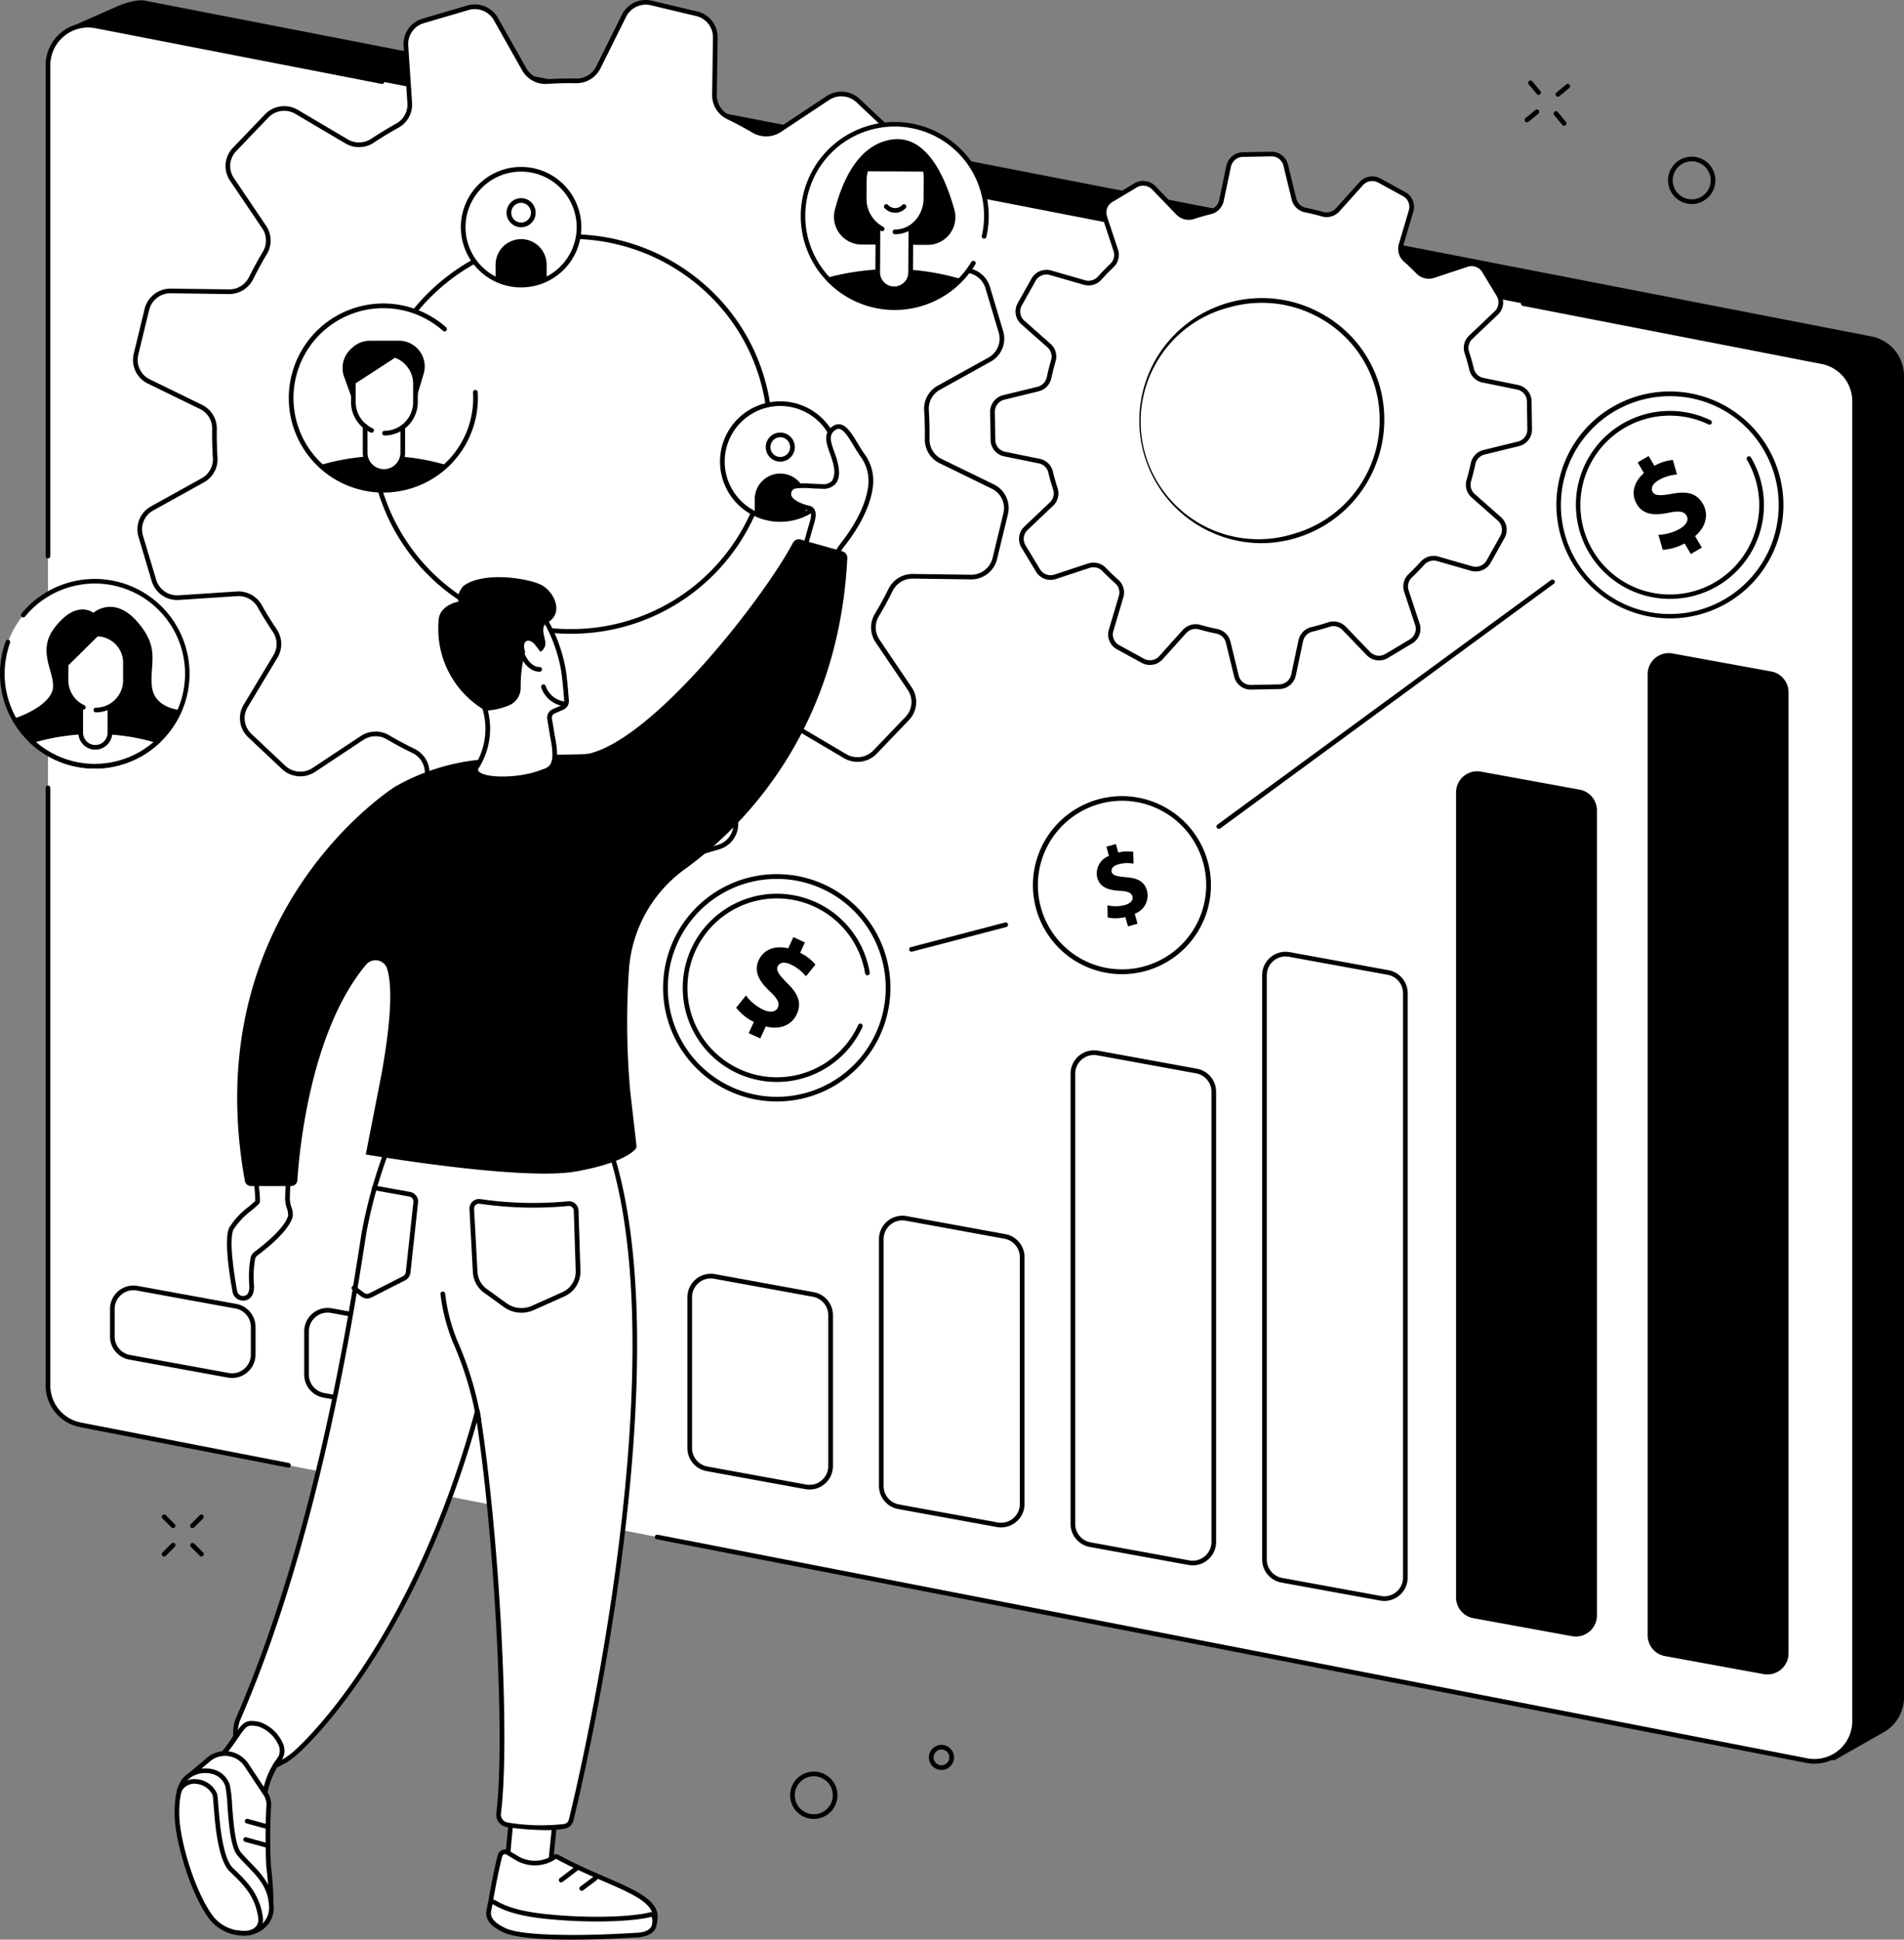 <svg xmlns="http://www.w3.org/2000/svg" xmlns:xlink="http://www.w3.org/1999/xlink" id="Raggruppa_161" data-name="Raggruppa 161" width="271.662" height="276.719" viewBox="0 0 271.662 276.719"><rect x="0" y="0" width="271.662" height="276.719" fill="#808080" stroke="none"/><defs><clipPath id="clip-path"><rect id="Rettangolo_139" data-name="Rettangolo 139" width="271.662" height="276.719" fill="none"></rect></clipPath></defs><g id="Raggruppa_160" data-name="Raggruppa 160" clip-path="url(#clip-path)"><path id="Tracciato_1565" data-name="Tracciato 1565" d="M287.382,247.363l-6.777,3.85c-1.146.579-248.6-50.183-248.6-52.91L28.314,4.216,35.041,1.24S37.869-.124,39.53.183l246.313,47.9a5.728,5.728,0,0,1,4.686,5.633V242.248a5.729,5.729,0,0,1-3.147,5.114" transform="translate(-18.867 -0.092)"></path><path id="Tracciato_1566" data-name="Tracciato 1566" d="M271.515,258.355,25.2,210.454a5.729,5.729,0,0,1-4.686-5.633V16.49a5.729,5.729,0,0,1,6.771-5.633L273.6,58.758a5.729,5.729,0,0,1,4.687,5.633V252.722a5.729,5.729,0,0,1-6.771,5.633" transform="translate(-13.671 -7.17)" fill="#fff"></path><path id="Tracciato_1567" data-name="Tracciato 1567" d="M19.85,86.169a.334.334,0,0,1-.334-.334V15.825a6.062,6.062,0,0,1,7.165-5.962L67.6,17.821a.334.334,0,0,1-.127.655L26.557,10.519a5.4,5.4,0,0,0-6.374,5.306v70.01a.334.334,0,0,1-.334.334" transform="translate(-13.005 -6.505)"></path><path id="Tracciato_1568" data-name="Tracciato 1568" d="M54.16,433.237a.328.328,0,0,1-.064-.006L24.473,427.47a6.062,6.062,0,0,1-4.957-5.961V336.28a.334.334,0,1,1,.667,0v85.23a5.4,5.4,0,0,0,4.413,5.305l29.626,5.761a.334.334,0,0,1-.063.661" transform="translate(-13.005 -223.859)"></path><path id="Tracciato_1569" data-name="Tracciato 1569" d="M445.533,337.435a6.093,6.093,0,0,1-1.109-.1L280.363,305.427a.334.334,0,1,1,.127-.655l164.058,31.905a5.4,5.4,0,0,0,6.374-5.306V143.041a5.4,5.4,0,0,0-4.413-5.3l-42.6-8.285a.334.334,0,0,1,.127-.655l42.6,8.285a6.061,6.061,0,0,1,4.957,5.961V331.371a6.063,6.063,0,0,1-6.056,6.063" transform="translate(-186.641 -85.819)"></path><path id="Tracciato_1570" data-name="Tracciato 1570" d="M721.143,424.928l-14.081-2.57a3.009,3.009,0,0,1-2.469-2.961V282.279a3.01,3.01,0,0,1,3.55-2.961l14.081,2.57a3.009,3.009,0,0,1,2.469,2.961V421.968a3.01,3.01,0,0,1-3.55,2.961" transform="translate(-469.507 -186.092)"></path><path id="Tracciato_1571" data-name="Tracciato 1571" d="M639.213,453.188l-14.081-2.57a3.009,3.009,0,0,1-2.469-2.961V332.807a3.01,3.01,0,0,1,3.55-2.961l14.081,2.57a3.01,3.01,0,0,1,2.469,2.961v114.85a3.01,3.01,0,0,1-3.55,2.961" transform="translate(-414.913 -219.761)"></path><path id="Tracciato_1572" data-name="Tracciato 1572" d="M557.16,499.59a3.355,3.355,0,0,1-.6-.055l-14.082-2.57a3.342,3.342,0,0,1-2.743-3.289V410.321a3.343,3.343,0,0,1,3.944-3.289l14.081,2.57a3.343,3.343,0,0,1,2.743,3.289v83.355a3.344,3.344,0,0,1-3.34,3.344m-.483-.711a2.676,2.676,0,0,0,3.156-2.633V412.891a2.675,2.675,0,0,0-2.2-2.633l-14.081-2.57a2.676,2.676,0,0,0-3.156,2.633v83.355a2.675,2.675,0,0,0,2.2,2.633Z" transform="translate(-359.652 -271.191)"></path><path id="Tracciato_1573" data-name="Tracciato 1573" d="M475.23,522.591a3.358,3.358,0,0,1-.6-.055l-14.081-2.57a3.342,3.342,0,0,1-2.743-3.289v-64.22a3.343,3.343,0,0,1,3.944-3.289l14.081,2.57a3.342,3.342,0,0,1,2.743,3.289v64.22a3.344,3.344,0,0,1-3.34,3.344m-.483-.711a2.676,2.676,0,0,0,3.157-2.633v-64.22a2.675,2.675,0,0,0-2.2-2.632l-14.082-2.57a2.676,2.676,0,0,0-3.156,2.632v64.22a2.675,2.675,0,0,0,2.2,2.632Z" transform="translate(-305.058 -299.269)"></path><path id="Tracciato_1574" data-name="Tracciato 1574" d="M393.3,564.3a3.357,3.357,0,0,1-.6-.055l-14.081-2.57a3.342,3.342,0,0,1-2.743-3.289V523.174a3.343,3.343,0,0,1,3.944-3.289l14.081,2.57a3.342,3.342,0,0,1,2.743,3.289v35.216A3.345,3.345,0,0,1,393.3,564.3m-.483-.711a2.676,2.676,0,0,0,3.157-2.632V525.744a2.675,2.675,0,0,0-2.2-2.633l-14.081-2.57a2.676,2.676,0,0,0-3.156,2.633V558.39a2.675,2.675,0,0,0,2.2,2.633Z" transform="translate(-250.464 -346.39)"></path><path id="Tracciato_1575" data-name="Tracciato 1575" d="M311.37,575.432a3.351,3.351,0,0,1-.6-.055l-14.082-2.57a3.342,3.342,0,0,1-2.743-3.289V547.995a3.344,3.344,0,0,1,3.944-3.289l14.081,2.57a3.343,3.343,0,0,1,2.743,3.289v21.524a3.344,3.344,0,0,1-3.34,3.344m-.483-.711a2.676,2.676,0,0,0,3.156-2.633V550.565a2.675,2.675,0,0,0-2.2-2.632l-14.082-2.57a2.676,2.676,0,0,0-3.156,2.632v21.524a2.675,2.675,0,0,0,2.2,2.633Z" transform="translate(-195.869 -362.93)"></path><path id="Tracciato_1576" data-name="Tracciato 1576" d="M229.563,578.877l-14.081-2.57a3.009,3.009,0,0,1-2.469-2.961V561.024a3.01,3.01,0,0,1,3.55-2.961l14.081,2.57a3.01,3.01,0,0,1,2.469,2.961v12.322a3.01,3.01,0,0,1-3.55,2.961" transform="translate(-141.941 -371.834)" fill="#fff"></path><path id="Tracciato_1577" data-name="Tracciato 1577" d="M147.51,574.683a3.364,3.364,0,0,1-.6-.055l-14.081-2.57a3.342,3.342,0,0,1-2.743-3.289v-6.162a3.344,3.344,0,0,1,3.944-3.289l14.081,2.57a3.342,3.342,0,0,1,2.743,3.289v6.162a3.345,3.345,0,0,1-3.34,3.344m-.484-.711a2.676,2.676,0,0,0,3.157-2.633v-6.162a2.676,2.676,0,0,0-2.2-2.633l-14.081-2.57a2.676,2.676,0,0,0-3.157,2.632v6.162a2.675,2.675,0,0,0,2.2,2.632Z" transform="translate(-86.681 -372.667)"></path><path id="Tracciato_1578" data-name="Tracciato 1578" d="M64.462,562.877a3.358,3.358,0,0,1-.6-.055l-14.081-2.57a3.342,3.342,0,0,1-2.743-3.289v-3.931a3.344,3.344,0,0,1,3.944-3.289l14.081,2.57A3.342,3.342,0,0,1,67.8,555.6v3.931a3.345,3.345,0,0,1-3.34,3.344m-.484-.711a2.676,2.676,0,0,0,3.157-2.632V555.6a2.675,2.675,0,0,0-2.2-2.632L50.858,550.4a2.676,2.676,0,0,0-3.157,2.633v3.931a2.675,2.675,0,0,0,2.2,2.632Z" transform="translate(-31.341 -366.287)"></path><path id="Tracciato_1579" data-name="Tracciato 1579" d="M520.536,283.4a.334.334,0,0,1-.2-.6l47.6-34.9a.334.334,0,1,1,.395.538l-47.6,34.9a.333.333,0,0,1-.2.064" transform="translate(-346.638 -165.148)"></path><path id="Tracciato_1580" data-name="Tracciato 1580" d="M389.12,398.592a.334.334,0,0,1-.084-.657l13.45-3.517a.334.334,0,0,1,.169.646l-13.45,3.517a.336.336,0,0,1-.084.011" transform="translate(-259.069 -262.815)"></path><path id="Tracciato_1581" data-name="Tracciato 1581" d="M467.069,350.468a12.348,12.348,0,1,1-15.206-8.6,12.361,12.361,0,0,1,15.206,8.6" transform="translate(-295.076 -227.501)" fill="#fff"></path><path id="Tracciato_1582" data-name="Tracciato 1582" d="M454.495,365.809a12.7,12.7,0,1,1,3.415-.469,12.734,12.734,0,0,1-3.415.469m.03-24.738a12.035,12.035,0,0,0-5.922,22.508,12.024,12.024,0,1,0,5.922-22.508" transform="translate(-294.413 -226.829)"></path><path id="Tracciato_1583" data-name="Tracciato 1583" d="M473.434,372.638l-.367-1.321a5.789,5.789,0,0,1-2.527.059l-.036-1.743a5.083,5.083,0,0,0,2.475-.03c.791-.22,1.248-.677,1.094-1.233-.147-.529-.684-.739-1.808-.8-1.625-.087-2.832-.5-3.206-1.849a2.666,2.666,0,0,1,1.659-3.128l-.367-1.321,1.361-.378.34,1.223a5.187,5.187,0,0,1,2.141-.1l.034,1.683a4.776,4.776,0,0,0-2.131.084c-.9.251-1.086.722-.978,1.111.127.459.695.616,2,.732,1.815.124,2.694.7,3.042,1.955a2.765,2.765,0,0,1-1.757,3.26l.394,1.418Z" transform="translate(-312.497 -240.483)"></path><path id="Tracciato_1584" data-name="Tracciato 1584" d="M315.021,397.3a15.852,15.852,0,1,1-7.814-21.033,15.84,15.84,0,0,1,7.814,21.033" transform="translate(-189.75 -249.766)" fill="#fff"></path><path id="Tracciato_1585" data-name="Tracciato 1585" d="M299.946,406.233a16.218,16.218,0,1,1,5.65-1.025,16.115,16.115,0,0,1-5.65,1.025m.016-31.754a15.544,15.544,0,1,0,6.449,1.418,15.492,15.492,0,0,0-6.449-1.418" transform="translate(-189.093 -249.09)"></path><path id="Tracciato_1586" data-name="Tracciato 1586" d="M305.5,409.01a13.426,13.426,0,1,1,13.23-15.617.334.334,0,1,1-.658.11,12.758,12.758,0,1,0-.986,7.389.334.334,0,1,1,.607.277A13.433,13.433,0,0,1,305.5,409.01" transform="translate(-194.644 -254.652)"></path><path id="Tracciato_1587" data-name="Tracciato 1587" d="M316.594,414.4l.731-1.6a7.445,7.445,0,0,1-2.528-2.035l1.405-1.74a6.533,6.533,0,0,0,2.454,2.021c.959.439,1.784.37,2.092-.3.293-.64-.061-1.291-1.113-2.283-1.523-1.431-2.366-2.836-1.619-4.47.678-1.482,2.252-2.166,4.213-1.695l.731-1.6,1.649.755-.678,1.482a6.657,6.657,0,0,1,2.185,1.674l-1.358,1.68A6.135,6.135,0,0,0,322.6,404.6c-1.093-.5-1.662-.192-1.878.28-.254.556.173,1.179,1.357,2.374,1.678,1.625,2.062,2.921,1.369,4.437-.685,1.5-2.33,2.293-4.418,1.744l-.785,1.718Z" transform="translate(-209.766 -267.002)"></path><path id="Tracciato_1588" data-name="Tracciato 1588" d="M696.1,176.211a15.852,15.852,0,1,1-21.716-5.644,15.84,15.84,0,0,1,21.716,5.644" transform="translate(-444.167 -112.201)" fill="#fff"></path><path id="Tracciato_1589" data-name="Tracciato 1589" d="M681.8,199.77a16.206,16.206,0,0,1-15.725-20.26,16.057,16.057,0,0,1,7.462-9.885,16.209,16.209,0,0,1,23.9,18.034A16.163,16.163,0,0,1,681.8,199.77m-.091-31.7a15.539,15.539,0,1,0,13.426,7.66,15.423,15.423,0,0,0-13.426-7.66" transform="translate(-443.493 -111.547)"></path><path id="Tracciato_1590" data-name="Tracciato 1590" d="M687.351,202.533a13.422,13.422,0,0,1-13.024-16.779,13.4,13.4,0,0,1,18.765-8.719.333.333,0,1,1-.287.6,12.759,12.759,0,1,0,5.491,5.041.334.334,0,0,1,.575-.338,13.39,13.39,0,0,1-11.52,20.194" transform="translate(-449.051 -117.091)"></path><path id="Tracciato_1591" data-name="Tracciato 1591" d="M706.775,208.976l-.892-1.516a7.447,7.447,0,0,1-3.116.907l-.621-2.148a6.534,6.534,0,0,0,3.062-.853c.91-.534,1.325-1.251.949-1.889-.357-.607-1.093-.69-2.508-.4-2.046.428-3.68.314-4.591-1.234-.827-1.4-.486-3.087,1.024-4.424l-.893-1.516,1.564-.919.827,1.4a6.662,6.662,0,0,1,2.623-.832l.6,2.075a6.136,6.136,0,0,0-2.617.807c-1.037.609-1.109,1.253-.846,1.7.31.527,1.066.534,2.723.248,2.293-.445,3.576-.017,4.421,1.419.836,1.42.545,3.224-1.1,4.62l.958,1.628Z" transform="translate(-465.527 -129.931)"></path><path id="Tracciato_1592" data-name="Tracciato 1592" d="M180.2,70.075l-7.416-3.618a3.418,3.418,0,0,1-1.941-3.117q.037-2.094-.1-4.164a3.418,3.418,0,0,1,1.776-3.2l7.208-3.994a3.435,3.435,0,0,0,1.639-3.987L179.493,41.7a3.475,3.475,0,0,0-3.564-2.46l-8.26.543a3.474,3.474,0,0,1-3.258-1.749q-1.011-1.8-2.168-3.508a3.41,3.41,0,0,1-.092-3.671l4.24-7.047a3.424,3.424,0,0,0-.592-4.265L161,15.032a3.5,3.5,0,0,0-4.328-.364L149.8,19.22a3.5,3.5,0,0,1-3.7.1q-1.779-1.049-3.66-1.96a3.431,3.431,0,0,1-1.938-3.137l.116-8.194a3.451,3.451,0,0,0-2.665-3.4L131.521,1.1a3.49,3.49,0,0,0-3.933,1.829l-3.654,7.351a3.46,3.46,0,0,1-3.146,1.924q-2.114-.036-4.2.1a3.46,3.46,0,0,1-3.23-1.759l-4.028-7.142a3.49,3.49,0,0,0-4.023-1.623L98.959,3.647A3.45,3.45,0,0,0,96.475,7.18l.544,8.184a3.418,3.418,0,0,1-1.748,3.221Q93.439,19.6,91.7,20.756a3.482,3.482,0,0,1-3.689.08l-7.109-4.2a3.5,3.5,0,0,0-4.3.589l-4.558,4.758a3.424,3.424,0,0,0-.369,4.29l4.591,6.8a3.41,3.41,0,0,1,.1,3.668q-1.059,1.763-1.979,3.628a3.472,3.472,0,0,1-3.166,1.922l-8.268-.112a3.474,3.474,0,0,0-3.431,2.642L57.969,51.2a3.435,3.435,0,0,0,1.844,3.9l7.416,3.618a3.419,3.419,0,0,1,1.941,3.117q-.037,2.094.1,4.164a3.417,3.417,0,0,1-1.776,3.2l-7.209,3.994a3.435,3.435,0,0,0-1.639,3.987l1.878,6.289a3.475,3.475,0,0,0,3.564,2.46l8.258-.542A3.461,3.461,0,0,1,75.6,87.119q1.021,1.815,2.19,3.543a3.4,3.4,0,0,1,.079,3.656l-4.239,7.046a3.424,3.424,0,0,0,.592,4.265l4.8,4.514a3.5,3.5,0,0,0,4.328.364l6.866-4.552a3.494,3.494,0,0,1,3.7-.1q1.779,1.049,3.66,1.96a3.431,3.431,0,0,1,1.938,3.137l-.116,8.194a3.451,3.451,0,0,0,2.665,3.4l6.435,1.531a3.489,3.489,0,0,0,3.933-1.829l3.654-7.351a3.46,3.46,0,0,1,3.146-1.924q2.113.036,4.2-.1a3.459,3.459,0,0,1,3.23,1.759l4.028,7.142a3.49,3.49,0,0,0,4.023,1.623l6.347-1.863a3.45,3.45,0,0,0,2.484-3.533L143,109.81a3.431,3.431,0,0,1,1.766-3.23q1.814-1,3.541-2.15a3.494,3.494,0,0,1,3.7-.092l7.11,4.2a3.5,3.5,0,0,0,4.3-.589l4.558-4.758a3.423,3.423,0,0,0,.369-4.289l-4.591-6.8a3.41,3.41,0,0,1-.1-3.668q1.059-1.764,1.979-3.628A3.472,3.472,0,0,1,168.8,82.88l8.268.112A3.474,3.474,0,0,0,180.5,80.35l1.547-6.378a3.435,3.435,0,0,0-1.845-3.9m-59.59,20.669a28.165,28.165,0,1,1,27.808-28.768,28.293,28.293,0,0,1-27.808,28.768" transform="translate(-38.563 -0.671)" fill="#fff"></path><path id="Tracciato_1593" data-name="Tracciato 1593" d="M108.651,123.833a3.883,3.883,0,0,1-.9-.107l-6.435-1.531a3.765,3.765,0,0,1-2.921-3.728l.117-8.194a3.11,3.11,0,0,0-1.75-2.832c-1.26-.61-2.5-1.274-3.685-1.973a3.176,3.176,0,0,0-3.347.093l-6.866,4.552a3.815,3.815,0,0,1-4.741-.4l-4.8-4.515a3.736,3.736,0,0,1-.65-4.68l4.239-7.046a3.074,3.074,0,0,0-.07-3.3c-.78-1.152-1.521-2.352-2.2-3.567A3.136,3.136,0,0,0,71.7,85.05l-8.258.542a3.791,3.791,0,0,1-3.906-2.7l-1.877-6.289a3.747,3.747,0,0,1,1.8-4.375l7.208-3.994a3.1,3.1,0,0,0,1.6-2.888c-.091-1.38-.125-2.79-.1-4.192a3.093,3.093,0,0,0-1.754-2.811L59,54.728a3.748,3.748,0,0,1-2.022-4.275l1.547-6.378a3.8,3.8,0,0,1,3.76-2.9l8.268.112a3.154,3.154,0,0,0,2.862-1.736c.616-1.249,1.286-2.477,1.992-3.652a3.091,3.091,0,0,0-.092-3.309l-4.591-6.8a3.737,3.737,0,0,1,.405-4.707l4.557-4.758a3.815,3.815,0,0,1,4.714-.645l7.109,4.2a3.158,3.158,0,0,0,3.335-.071c1.164-.773,2.375-1.508,3.6-2.185a3.1,3.1,0,0,0,1.576-2.907l-.544-8.184a3.764,3.764,0,0,1,2.723-3.875L104.541.793a3.8,3.8,0,0,1,4.408,1.779l4.028,7.142a3.135,3.135,0,0,0,2.918,1.59c1.392-.091,2.815-.125,4.229-.1a3.114,3.114,0,0,0,2.841-1.739l3.654-7.351A3.8,3.8,0,0,1,130.928.107l6.435,1.531a3.764,3.764,0,0,1,2.921,3.728l-.116,8.194a3.11,3.11,0,0,0,1.75,2.832c1.257.609,2.5,1.273,3.684,1.973a3.174,3.174,0,0,0,3.347-.093l6.866-4.552a3.816,3.816,0,0,1,4.741.4l4.8,4.515a3.736,3.736,0,0,1,.65,4.679l-4.239,7.047a3.089,3.089,0,0,0,.082,3.313c.772,1.142,1.506,2.33,2.182,3.531a3.153,3.153,0,0,0,2.946,1.579l8.26-.543a3.793,3.793,0,0,1,3.905,2.7l1.878,6.289a3.748,3.748,0,0,1-1.8,4.375L172.015,55.6a3.1,3.1,0,0,0-1.6,2.888c.092,1.379.125,2.79.1,4.192a3.094,3.094,0,0,0,1.753,2.811L179.68,69.1A3.749,3.749,0,0,1,181.7,73.38l-1.547,6.378a3.786,3.786,0,0,1-3.706,2.9H176.4l-8.268-.112a3.167,3.167,0,0,0-2.862,1.736c-.616,1.248-1.286,2.477-1.993,3.652a3.09,3.09,0,0,0,.093,3.309l4.591,6.8a3.736,3.736,0,0,1-.4,4.707l-4.558,4.758a3.814,3.814,0,0,1-4.714.645l-7.11-4.2a3.173,3.173,0,0,0-3.35.083c-1.153.766-2.352,1.494-3.564,2.164a3.11,3.11,0,0,0-1.594,2.915l.544,8.185a3.764,3.764,0,0,1-2.723,3.875l-6.347,1.863a3.8,3.8,0,0,1-4.408-1.779l-4.027-7.142a3.133,3.133,0,0,0-2.918-1.59c-1.39.091-2.812.125-4.229.1a3.139,3.139,0,0,0-2.841,1.739l-3.654,7.351a3.794,3.794,0,0,1-3.407,2.112M91.479,104.37a3.808,3.808,0,0,1,1.934.523c1.169.69,2.392,1.345,3.636,1.947a3.779,3.779,0,0,1,2.127,3.442l-.117,8.194a3.1,3.1,0,0,0,2.409,3.07l6.435,1.531a3.138,3.138,0,0,0,3.557-1.654l3.654-7.351a3.8,3.8,0,0,1,3.45-2.11c1.4.024,2.8-.01,4.174-.1a3.809,3.809,0,0,1,3.543,1.927l4.027,7.142a3.14,3.14,0,0,0,3.639,1.466l6.347-1.863a3.1,3.1,0,0,0,2.245-3.19L142,109.161a3.78,3.78,0,0,1,1.937-3.544c1.2-.662,2.38-1.38,3.518-2.136a3.844,3.844,0,0,1,4.059-.1l7.11,4.2a3.149,3.149,0,0,0,3.893-.532l4.558-4.758a3.073,3.073,0,0,0,.334-3.872l-4.591-6.8a3.761,3.761,0,0,1-.111-4.026c.7-1.159,1.358-2.372,1.966-3.6a3.817,3.817,0,0,1,3.47-2.108l8.268.112a3.134,3.134,0,0,0,3.1-2.387l1.547-6.378a3.086,3.086,0,0,0-1.667-3.518l-7.416-3.618a3.763,3.763,0,0,1-2.128-3.423c.024-1.384-.009-2.775-.1-4.136a3.765,3.765,0,0,1,1.947-3.516l7.208-3.994a3.086,3.086,0,0,0,1.481-3.6L178.5,41.129a3.124,3.124,0,0,0-3.223-2.223l-8.259.543a3.822,3.822,0,0,1-3.571-1.918c-.667-1.185-1.392-2.358-2.154-3.485a3.76,3.76,0,0,1-.1-4.03l4.239-7.047a3.074,3.074,0,0,0-.535-3.849L160.1,14.6a3.151,3.151,0,0,0-3.915-.329l-6.865,4.552a3.848,3.848,0,0,1-4.055.112c-1.172-.691-2.395-1.346-3.636-1.947A3.779,3.779,0,0,1,139.5,13.55l.116-8.194a3.1,3.1,0,0,0-2.408-3.069L130.774.755a3.139,3.139,0,0,0-3.557,1.654L123.563,9.76a3.805,3.805,0,0,1-3.45,2.109c-1.4-.024-2.8.01-4.174.1a3.81,3.81,0,0,1-3.543-1.928L108.367,2.9a3.139,3.139,0,0,0-3.638-1.466L98.383,3.3a3.1,3.1,0,0,0-2.245,3.191l.544,8.183a3.765,3.765,0,0,1-1.919,3.536c-1.208.668-2.4,1.394-3.553,2.157a3.829,3.829,0,0,1-4.043.089l-7.109-4.2a3.149,3.149,0,0,0-3.893.532l-4.558,4.758a3.074,3.074,0,0,0-.334,3.872l4.591,6.8a3.761,3.761,0,0,1,.111,4.026c-.7,1.159-1.358,2.372-1.966,3.6a3.833,3.833,0,0,1-3.47,2.108l-8.268-.112a3.132,3.132,0,0,0-3.1,2.387L57.622,50.61a3.086,3.086,0,0,0,1.667,3.519L66.7,57.747a3.763,3.763,0,0,1,2.128,3.423c-.024,1.383.009,2.774.1,4.136a3.766,3.766,0,0,1-1.947,3.516l-7.209,3.994a3.085,3.085,0,0,0-1.481,3.6L60.173,82.7A3.12,3.12,0,0,0,63.4,84.927l8.258-.542a3.811,3.811,0,0,1,3.562,1.9c.674,1.2,1.406,2.383,2.175,3.52a3.743,3.743,0,0,1,.089,4.015l-4.238,7.045a3.074,3.074,0,0,0,.535,3.85l4.8,4.515a3.151,3.151,0,0,0,3.915.329l6.866-4.552a3.841,3.841,0,0,1,2.121-.635m27.84-13.956a28.654,28.654,0,0,1-28.728-27.88,28.182,28.182,0,0,1,7.988-20.328,28.938,28.938,0,0,1,40.653-.874A28.184,28.184,0,0,1,148.086,61.3a28.659,28.659,0,0,1-28.135,29.109c-.211,0-.422.007-.632.007m.618-.674.007.334-.007-.334a27.991,27.991,0,0,0,27.482-28.427,27.519,27.519,0,0,0-8.646-19.5,28.271,28.271,0,0,0-39.714.853,27.523,27.523,0,0,0-7.8,19.85,27.981,27.981,0,0,0,28.679,27.22" transform="translate(-37.893 0)"></path><path id="Tracciato_1594" data-name="Tracciato 1594" d="M499.337,99.142l-4.918-1A2.079,2.079,0,0,1,492.8,96.6q-.3-1.239-.693-2.436a2.079,2.079,0,0,1,.557-2.156l3.636-3.45a2.089,2.089,0,0,0,.357-2.6L494.6,82.546a2.114,2.114,0,0,0-2.473-.906l-4.781,1.578a2.113,2.113,0,0,1-2.185-.533q-.87-.9-1.811-1.735a2.075,2.075,0,0,1-.614-2.148l1.422-4.8a2.083,2.083,0,0,0-1-2.421l-3.514-1.927a2.129,2.129,0,0,0-2.6.445l-3.349,3.727a2.126,2.126,0,0,1-2.164.624q-1.207-.347-2.454-.6a2.087,2.087,0,0,1-1.619-1.551l-1.18-4.842a2.1,2.1,0,0,0-2.087-1.595l-4.022.079a2.122,2.122,0,0,0-2.037,1.676l-1.031,4.885a2.1,2.1,0,0,1-1.559,1.613q-1.25.3-2.459.7a2.105,2.105,0,0,1-2.17-.543l-3.46-3.592a2.123,2.123,0,0,0-2.616-.342l-3.453,2.064a2.1,2.1,0,0,0-.924,2.459l1.568,4.735a2.078,2.078,0,0,1-.538,2.163q-.924.876-1.775,1.824a2.118,2.118,0,0,1-2.16.609l-4.825-1.388a2.13,2.13,0,0,0-2.444,1l-1.959,3.5a2.082,2.082,0,0,0,.436,2.582L432.5,93.2a2.073,2.073,0,0,1,.619,2.144q-.355,1.2-.612,2.438a2.112,2.112,0,0,1-1.571,1.615l-4.886,1.194a2.113,2.113,0,0,0-1.617,2.078l.061,3.991a2.089,2.089,0,0,0,1.68,2.013l4.918,1a2.08,2.08,0,0,1,1.618,1.539q.3,1.239.693,2.436a2.079,2.079,0,0,1-.558,2.156l-3.636,3.45a2.09,2.09,0,0,0-.357,2.6l2.064,3.417a2.113,2.113,0,0,0,2.473.905l4.78-1.578a2.106,2.106,0,0,1,2.177.524q.878.913,1.829,1.753a2.066,2.066,0,0,1,.6,2.14l-1.422,4.794a2.082,2.082,0,0,0,1,2.421l3.514,1.927a2.13,2.13,0,0,0,2.6-.445l3.349-3.727a2.125,2.125,0,0,1,2.163-.624q1.208.347,2.454.6a2.087,2.087,0,0,1,1.62,1.552l1.18,4.842a2.1,2.1,0,0,0,2.087,1.6l4.022-.079a2.122,2.122,0,0,0,2.037-1.677l1.032-4.885a2.1,2.1,0,0,1,1.559-1.612q1.25-.3,2.459-.7a2.1,2.1,0,0,1,2.17.543l3.46,3.591a2.123,2.123,0,0,0,2.616.342l3.453-2.064a2.1,2.1,0,0,0,.924-2.459l-1.568-4.736a2.086,2.086,0,0,1,.548-2.171q.915-.867,1.757-1.805a2.125,2.125,0,0,1,2.167-.619L492.784,125a2.13,2.13,0,0,0,2.444-1l1.958-3.5a2.082,2.082,0,0,0-.436-2.582l-3.74-3.305a2.074,2.074,0,0,1-.619-2.144q.355-1.2.613-2.438a2.112,2.112,0,0,1,1.571-1.615l4.885-1.194a2.113,2.113,0,0,0,1.617-2.079l-.061-3.991a2.09,2.09,0,0,0-1.68-2.014M467.4,120.394A17.13,17.13,0,1,1,479.39,99.217,17.208,17.208,0,0,1,467.4,120.394" transform="translate(-282.82 -43.894)" fill="#fff"></path><path id="Tracciato_1595" data-name="Tracciato 1595" d="M460.612,141.61a2.419,2.419,0,0,1-2.368-1.85l-1.18-4.842a1.761,1.761,0,0,0-1.361-1.3c-.838-.168-1.673-.37-2.48-.6a1.8,1.8,0,0,0-1.823.527l-3.349,3.727a2.451,2.451,0,0,1-3.012.515l-3.514-1.926a2.4,2.4,0,0,1-1.158-2.808l1.422-4.794a1.74,1.74,0,0,0-.5-1.8c-.638-.562-1.259-1.158-1.849-1.772a1.777,1.777,0,0,0-1.832-.438l-4.78,1.578a2.433,2.433,0,0,1-2.863-1.05l-2.064-3.417a2.409,2.409,0,0,1,.413-3.012l3.636-3.451a1.75,1.75,0,0,0,.471-1.809c-.265-.8-.5-1.631-.7-2.464a1.751,1.751,0,0,0-1.36-1.29l-4.918-1A2.41,2.41,0,0,1,423.49,106l-.061-3.991A2.434,2.434,0,0,1,425.3,99.6l4.885-1.194a1.786,1.786,0,0,0,1.324-1.358c.172-.831.381-1.66.619-2.464a1.749,1.749,0,0,0-.52-1.8l-3.74-3.306a2.4,2.4,0,0,1-.507-2.995l1.958-3.5a2.451,2.451,0,0,1,2.827-1.16l4.825,1.388a1.79,1.79,0,0,0,1.819-.511c.57-.636,1.173-1.256,1.794-1.843a1.75,1.75,0,0,0,.451-1.816l-1.567-4.735a2.418,2.418,0,0,1,1.069-2.85l3.453-2.064a2.443,2.443,0,0,1,3.028.4l3.46,3.591a1.777,1.777,0,0,0,1.825.458c.811-.268,1.647-.505,2.485-.707a1.775,1.775,0,0,0,1.31-1.357l1.031-4.885a2.443,2.443,0,0,1,2.357-1.941l4.022-.079a2.423,2.423,0,0,1,2.418,1.85l1.18,4.842a1.76,1.76,0,0,0,1.361,1.3c.836.167,1.671.37,2.48.6a1.8,1.8,0,0,0,1.823-.527l3.349-3.727a2.45,2.45,0,0,1,3.012-.515l3.514,1.927a2.4,2.4,0,0,1,1.158,2.808l-1.422,4.8a1.749,1.749,0,0,0,.514,1.8c.631.557,1.247,1.147,1.831,1.754a1.786,1.786,0,0,0,1.84.447l4.78-1.578a2.434,2.434,0,0,1,2.863,1.05l2.064,3.417a2.41,2.41,0,0,1-.413,3.012l-3.636,3.45a1.752,1.752,0,0,0-.471,1.809c.265.8.5,1.63.7,2.464a1.751,1.751,0,0,0,1.36,1.29l4.918,1a2.409,2.409,0,0,1,1.947,2.335l.061,3.991a2.433,2.433,0,0,1-1.872,2.407l-4.885,1.194a1.785,1.785,0,0,0-1.324,1.358c-.173.832-.381,1.661-.619,2.464a1.749,1.749,0,0,0,.52,1.8L496.3,117A2.4,2.4,0,0,1,496.81,120l-1.958,3.5a2.452,2.452,0,0,1-2.828,1.16l-4.826-1.388a1.8,1.8,0,0,0-1.827.521c-.564.629-1.162,1.243-1.776,1.825a1.761,1.761,0,0,0-.46,1.824l1.567,4.736a2.419,2.419,0,0,1-1.069,2.85l-3.453,2.064a2.444,2.444,0,0,1-3.028-.4l-3.46-3.591a1.776,1.776,0,0,0-1.825-.458c-.809.267-1.646.5-2.485.707a1.776,1.776,0,0,0-1.31,1.357l-1.032,4.885a2.443,2.443,0,0,1-2.357,1.941l-4.022.079h-.05m-7.872-9.333a2.4,2.4,0,0,1,.668.094c.79.227,1.607.425,2.427.589a2.43,2.43,0,0,1,1.878,1.8l1.18,4.842a1.755,1.755,0,0,0,1.756,1.341l4.022-.079a1.778,1.778,0,0,0,1.717-1.412l1.032-4.885a2.446,2.446,0,0,1,1.807-1.868c.822-.2,1.641-.431,2.432-.692a2.448,2.448,0,0,1,2.515.629l3.46,3.591a1.779,1.779,0,0,0,2.2.287l3.453-2.064a1.755,1.755,0,0,0,.779-2.067l-1.567-4.736a2.43,2.43,0,0,1,.634-2.518c.6-.57,1.186-1.171,1.739-1.786a2.47,2.47,0,0,1,2.508-.717l4.826,1.388a1.785,1.785,0,0,0,2.061-.845l1.958-3.5a1.739,1.739,0,0,0-.366-2.169l-3.74-3.305a2.419,2.419,0,0,1-.718-2.489c.233-.786.436-1.6.606-2.411a2.456,2.456,0,0,1,1.819-1.871l4.885-1.194a1.77,1.77,0,0,0,1.363-1.749l-.061-3.991A1.747,1.747,0,0,0,498.6,98.8l-4.918-1a2.42,2.42,0,0,1-1.875-1.788c-.2-.815-.426-1.626-.686-2.41a2.421,2.421,0,0,1,.645-2.5l3.636-3.451a1.746,1.746,0,0,0,.3-2.183l-2.064-3.417a1.77,1.77,0,0,0-2.083-.761l-4.78,1.578a2.457,2.457,0,0,1-2.53-.618c-.571-.594-1.174-1.171-1.792-1.716a2.417,2.417,0,0,1-.712-2.493l1.422-4.8a1.739,1.739,0,0,0-.839-2.033l-3.514-1.927a1.786,1.786,0,0,0-2.2.376l-3.349,3.726a2.471,2.471,0,0,1-2.5.722c-.791-.228-1.608-.426-2.427-.59a2.429,2.429,0,0,1-1.878-1.8l-1.18-4.843a1.745,1.745,0,0,0-1.756-1.34l-4.022.079a1.778,1.778,0,0,0-1.717,1.412l-1.031,4.885a2.445,2.445,0,0,1-1.807,1.868c-.82.2-1.638.43-2.432.692A2.446,2.446,0,0,1,450,73.847l-3.46-3.591a1.78,1.78,0,0,0-2.2-.287l-3.453,2.064A1.755,1.755,0,0,0,440.1,74.1l1.567,4.735a2.419,2.419,0,0,1-.626,2.51c-.607.575-1.2,1.182-1.755,1.8a2.459,2.459,0,0,1-2.5.707l-4.825-1.388a1.786,1.786,0,0,0-2.061.845l-1.958,3.5a1.739,1.739,0,0,0,.366,2.169l3.74,3.305a2.418,2.418,0,0,1,.718,2.489c-.233.787-.437,1.6-.606,2.411a2.455,2.455,0,0,1-1.819,1.87l-4.885,1.194A1.769,1.769,0,0,0,424.1,102l.061,3.991a1.747,1.747,0,0,0,1.413,1.692l4.918,1a2.421,2.421,0,0,1,1.876,1.789c.2.814.426,1.625.685,2.41a2.42,2.42,0,0,1-.645,2.5l-3.636,3.451a1.746,1.746,0,0,0-.3,2.183l2.064,3.417a1.77,1.77,0,0,0,2.083.761l4.78-1.578a2.448,2.448,0,0,1,2.522.61c.577.6,1.186,1.183,1.81,1.733a2.408,2.408,0,0,1,.7,2.485l-1.422,4.794a1.74,1.74,0,0,0,.839,2.034l3.514,1.926a1.785,1.785,0,0,0,2.2-.376l3.349-3.727a2.477,2.477,0,0,1,1.836-.815m9.271-11.561a17.484,17.484,0,1,1,8.715-32.741,17.27,17.27,0,0,1,8.318,10.485,17.643,17.643,0,0,1-17.033,22.256m.182-34.29a17.168,17.168,0,0,0-4.664.649,16.8,16.8,0,1,0,9.114,32.33l.09.321-.09-.321A16.893,16.893,0,0,0,478.4,98.642a16.608,16.608,0,0,0-8-10.082,16.893,16.893,0,0,0-8.209-2.133" transform="translate(-282.153 -43.227)"></path><path id="Tracciato_1596" data-name="Tracciato 1596" d="M125.3,144.229a13.078,13.078,0,1,1,13.078,13.089A13.084,13.084,0,0,1,125.3,144.229" transform="translate(-83.496 -87.386)" fill="#fff"></path><path id="Tracciato_1597" data-name="Tracciato 1597" d="M136.907,196.263a13.142,13.142,0,0,0,18.048,0,31.532,31.532,0,0,0-18.048,0" transform="translate(-91.228 -129.902)"></path><path id="Tracciato_1598" data-name="Tracciato 1598" d="M156.539,146.283a3.669,3.669,0,0,0-1.988-.585H150.4a3.671,3.671,0,0,0-2.5.981l-.228.211a3.671,3.671,0,0,0-.956,3.935l1.365,3.787,8.751-.055,1.235-4.139a3.671,3.671,0,0,0-1.53-4.137" transform="translate(-97.622 -97.086)"></path><path id="Tracciato_1599" data-name="Tracciato 1599" d="M157.444,152.352l-.057-.025-6.281,4.079v2.46a4.419,4.419,0,0,0,1.682,3.471v3.749a2.683,2.683,0,1,0,5.367,0v-3.652a4.419,4.419,0,0,0,1.812-3.568v-2.609a4.283,4.283,0,0,0-2.523-3.9" transform="translate(-100.691 -101.504)" fill="#fff"></path><path id="Tracciato_1600" data-name="Tracciato 1600" d="M154.87,162.261a.334.334,0,0,1,0-.667,4.1,4.1,0,0,0,4.1-4.1v-2.609a3.953,3.953,0,0,0-3.948-3.948h-4.245V157.5a4.108,4.108,0,0,0,2.4,3.73.334.334,0,0,1-.277.608,4.777,4.777,0,0,1-2.792-4.338v-6.891a.334.334,0,0,1,.334-.334h4.579a4.621,4.621,0,0,1,4.615,4.616V157.5a4.769,4.769,0,0,1-4.764,4.764" transform="translate(-100.024 -100.134)"></path><path id="Tracciato_1601" data-name="Tracciato 1601" d="M137,156.76h-.094a13.489,13.489,0,1,1,9.046-23.576.334.334,0,1,1-.443.5,12.821,12.821,0,1,0,4.286,8.8.334.334,0,1,1,.666-.041A13.489,13.489,0,0,1,137,156.76" transform="translate(-82.303 -86.487)"></path><path id="Tracciato_1602" data-name="Tracciato 1602" d="M158.163,188.43a3.02,3.02,0,0,1-3.017-3.017v-3.749a.334.334,0,1,1,.667,0v3.749a2.35,2.35,0,0,0,4.7,0v-3.558a.334.334,0,0,1,.667,0v3.558a3.02,3.02,0,0,1-3.017,3.017" transform="translate(-103.382 -120.83)"></path><path id="Tracciato_1603" data-name="Tracciato 1603" d="M350.122,55.088A13.153,13.153,0,0,0,348.9,76.994c.058.043.117.084.177.123l1.12.731a13.119,13.119,0,0,0,10.566,1.128c6.919-2.212,10.843-10.388,8.522-16.535-1.812-4.8-3.85-6.589-7.624-8.231-5.763-2.509-11.542.878-11.542.878" transform="translate(-228.961 -35.506)" fill="#fff"></path><path id="Tracciato_1604" data-name="Tracciato 1604" d="M363.287,115.08a34.943,34.943,0,0,0-9.432,1.213,13.169,13.169,0,0,0,1.88,1.7c.058.043.117.083.177.123l1.12.731a12.72,12.72,0,0,0,15.817-2.364,33.57,33.57,0,0,0-9.562-1.4" transform="translate(-235.792 -76.684)"></path><path id="Tracciato_1605" data-name="Tracciato 1605" d="M373.817,69.577c-1.294-4.661-3.962-10.772-8.965-10.021-4.8.721-7.058,5.988-8.1,10.068a3.953,3.953,0,0,0,3.825,4.907l9.4.049a3.956,3.956,0,0,0,3.841-5" transform="translate(-237.644 -39.643)"></path><path id="Tracciato_1606" data-name="Tracciato 1606" d="M378.286,73.3l-.007-.033-8.53-.065-.006.02a5.361,5.361,0,0,0-.176,1.337l-.013,2.5a4.893,4.893,0,0,0,1.966,4.007l-.034,6.519a2.348,2.348,0,1,0,4.7.025l.034-6.423a4.876,4.876,0,0,0,2.146-4.081l.015-2.817a5.039,5.039,0,0,0-.092-.986" transform="translate(-246.254 -48.776)" fill="#fff"></path><path id="Tracciato_1607" data-name="Tracciato 1607" d="M377.028,105.694h-.014a2.682,2.682,0,0,1-2.668-2.7l.033-6.325a.334.334,0,0,1,.334-.332h0a.334.334,0,0,1,.332.336L375.013,103a2.015,2.015,0,1,0,4.029.021l.033-6.35a.334.334,0,0,1,.334-.332h0a.334.334,0,0,1,.332.335l-.033,6.35a2.682,2.682,0,0,1-2.682,2.668" transform="translate(-249.447 -64.197)"></path><path id="Tracciato_1608" data-name="Tracciato 1608" d="M379.629,88.546h-.011a2.044,2.044,0,0,1-1.481-.649.334.334,0,1,1,.489-.454,1.355,1.355,0,0,0,1,.436,1.377,1.377,0,0,0,1.005-.43.334.334,0,1,1,.484.459,2.023,2.023,0,0,1-1.482.638" transform="translate(-251.913 -58.197)"></path><path id="Tracciato_1609" data-name="Tracciato 1609" d="M373.291,74.413h-.024a.334.334,0,0,1,0-.667h.022a3.879,3.879,0,0,0,2.856-1.278,4.635,4.635,0,0,0,1.218-3.15l.015-2.817a4.123,4.123,0,0,0-3.9-4.309,4.015,4.015,0,0,0-2.98,1.324,4.8,4.8,0,0,0-1.262,3.262l-.013,2.5a4.5,4.5,0,0,0,2.374,4.068.334.334,0,1,1-.3.6,5.17,5.17,0,0,1-2.743-4.669l.013-2.5a5.464,5.464,0,0,1,1.441-3.713,4.7,4.7,0,0,1,3.472-1.537,4.789,4.789,0,0,1,4.564,4.98l-.015,2.817a5.3,5.3,0,0,1-1.4,3.6,4.538,4.538,0,0,1-3.343,1.491" transform="translate(-245.588 -40.997)"></path><path id="Tracciato_1610" data-name="Tracciato 1610" d="M355.83,78.965A13.41,13.41,0,1,1,368.9,68.529a.333.333,0,1,1-.65-.148,12.755,12.755,0,1,0-1.506,3.739.334.334,0,1,1,.572.343,13.42,13.42,0,0,1-11.485,6.5" transform="translate(-228.164 -34.739)"></path><path id="Tracciato_1611" data-name="Tracciato 1611" d="M1,261.707a13.187,13.187,0,1,1,13.187,13.2A13.193,13.193,0,0,1,1,261.707" transform="translate(-0.666 -165.595)" fill="#fff"></path><path id="Tracciato_1612" data-name="Tracciato 1612" d="M13.521,274.571A13.542,13.542,0,0,1,.817,256.4a.334.334,0,0,1,.627.229,12.871,12.871,0,1,0,2.146-3.754.334.334,0,1,1-.515-.424,13.526,13.526,0,1,1,10.446,22.123" transform="translate(0 -164.928)"></path><path id="Tracciato_1613" data-name="Tracciato 1613" d="M13.411,314.19a13.166,13.166,0,0,0,18.092,0,30.686,30.686,0,0,0-9.046-1.323,30.686,30.686,0,0,0-9.046,1.323" transform="translate(-8.936 -208.48)" fill="#fff"></path><path id="Tracciato_1614" data-name="Tracciato 1614" d="M36.6,294.178a2.082,2.082,0,0,1-2.081-2.083V281.473h4.163v10.622a2.082,2.082,0,0,1-2.081,2.083" transform="translate(-23.003 -187.56)" fill="#fff"></path><path id="Tracciato_1615" data-name="Tracciato 1615" d="M25.721,270.705c-.262-3.3,1.192-5.359-2.067-9.087-3.375-3.86-6.271-1.272-6.271-1.272s-2.414-2.006-5.582,2.188c-2.8,3.7.785,7.018-.419,9.322S6.1,275.418,6.1,275.418a12.188,12.188,0,0,0,2.93,3.771H26.244s3.559-3.876,3.559-4.975c0,0-3.82-.21-4.082-3.509" transform="translate(-4.063 -172.917)"></path><path id="Tracciato_1616" data-name="Tracciato 1616" d="M13.411,314.19a13.166,13.166,0,0,0,18.092,0,30.686,30.686,0,0,0-9.046-1.323,30.686,30.686,0,0,0-9.046,1.323" transform="translate(-8.936 -208.48)" fill="#fff"></path><path id="Tracciato_1617" data-name="Tracciato 1617" d="M21.791,317.458a13.458,13.458,0,0,1-9.275-3.691.333.333,0,0,1,.13-.561,30.86,30.86,0,0,1,9.145-1.338,30.86,30.86,0,0,1,9.145,1.338.334.334,0,0,1,.13.561,13.459,13.459,0,0,1-9.275,3.691m-8.382-3.784a12.832,12.832,0,0,0,16.764,0,30.4,30.4,0,0,0-8.382-1.139,30.4,30.4,0,0,0-8.382,1.139" transform="translate(-8.27 -207.814)"></path><path id="Tracciato_1618" data-name="Tracciato 1618" d="M32.617,271.113h-.145l-4.236,4.262v2.337a4.24,4.24,0,0,0,2.1,3.658v3.821a2.081,2.081,0,1,0,4.163,0v-3.75a4.241,4.241,0,0,0,2.218-3.73v-2.5a4.1,4.1,0,0,0-4.1-4.1" transform="translate(-18.815 -180.657)" fill="#fff"></path><path id="Tracciato_1619" data-name="Tracciato 1619" d="M35.935,307.66a2.419,2.419,0,0,1-2.415-2.417v-3.7a.334.334,0,1,1,.667,0v3.7a1.748,1.748,0,1,0,3.5,0V301.6a.334.334,0,0,1,.667,0v3.641a2.419,2.419,0,0,1-2.415,2.417" transform="translate(-22.336 -200.709)"></path><path id="Tracciato_1620" data-name="Tracciato 1620" d="M31.809,281.623a.334.334,0,0,1,0-.667,3.911,3.911,0,0,0,3.905-3.909v-2.5a3.756,3.756,0,0,0-3.6-3.763h-.032L27.9,274.921v2.126a3.92,3.92,0,0,0,2.289,3.559.334.334,0,0,1-.277.607,4.589,4.589,0,0,1-2.68-4.167v-2.265a.335.335,0,0,1,.1-.237l4.381-4.334a.557.557,0,0,1,.431-.092,4.422,4.422,0,0,1,4.234,4.43v2.5a4.579,4.579,0,0,1-4.573,4.576" transform="translate(-18.149 -179.992)"></path><path id="Tracciato_1621" data-name="Tracciato 1621" d="M198.087,80.643a8.261,8.261,0,1,1,8.261,8.261,8.261,8.261,0,0,1-8.261-8.261" transform="translate(-131.996 -48.232)" fill="#fff"></path><path id="Tracciato_1622" data-name="Tracciato 1622" d="M205.682,88.572a8.595,8.595,0,1,1,8.595-8.6,8.6,8.6,0,0,1-8.595,8.6m0-16.523a7.928,7.928,0,1,0,7.927,7.927,7.937,7.937,0,0,0-7.927-7.927" transform="translate(-131.33 -47.566)"></path><path id="Tracciato_1623" data-name="Tracciato 1623" d="M217.635,87.478a1.739,1.739,0,1,1,1.739,1.739,1.739,1.739,0,0,1-1.739-1.739" transform="translate(-145.022 -57.132)" fill="#fff"></path><path id="Tracciato_1624" data-name="Tracciato 1624" d="M218.707,88.885a2.073,2.073,0,1,1,2.073-2.073,2.075,2.075,0,0,1-2.073,2.073m0-3.478a1.405,1.405,0,1,0,1.406,1.406,1.407,1.407,0,0,0-1.406-1.406" transform="translate(-144.355 -56.466)"></path><path id="Tracciato_1625" data-name="Tracciato 1625" d="M215.575,102.261a3.641,3.641,0,0,0-3.641,3.641v2.066a8.265,8.265,0,0,0,7.283,0V105.9a3.641,3.641,0,0,0-3.641-3.641" transform="translate(-141.223 -68.142)"></path><path id="Tracciato_1626" data-name="Tracciato 1626" d="M308.91,180.87a8.261,8.261,0,1,1,8.261,8.261,8.261,8.261,0,0,1-8.261-8.261" transform="translate(-205.843 -115.019)" fill="#fff"></path><path id="Tracciato_1627" data-name="Tracciato 1627" d="M316.506,188.8A8.595,8.595,0,1,1,325.1,180.2a8.6,8.6,0,0,1-8.595,8.595m0-16.522a7.927,7.927,0,1,0,7.927,7.927,7.936,7.936,0,0,0-7.927-7.927" transform="translate(-205.177 -114.352)"></path><path id="Tracciato_1628" data-name="Tracciato 1628" d="M328.458,187.705a1.739,1.739,0,1,1,1.739,1.739,1.739,1.739,0,0,1-1.739-1.739" transform="translate(-218.869 -123.919)" fill="#fff"></path><path id="Tracciato_1629" data-name="Tracciato 1629" d="M329.532,189.112a2.073,2.073,0,1,1,2.073-2.073,2.075,2.075,0,0,1-2.073,2.073m0-3.478a1.405,1.405,0,1,0,1.406,1.406,1.407,1.407,0,0,0-1.406-1.406" transform="translate(-218.203 -123.253)"></path><path id="Tracciato_1630" data-name="Tracciato 1630" d="M326.4,202.488a3.641,3.641,0,0,0-3.641,3.641V208.2a8.267,8.267,0,0,0,7.283,0v-2.067a3.641,3.641,0,0,0-3.641-3.641" transform="translate(-215.07 -134.929)"></path><path id="Tracciato_1631" data-name="Tracciato 1631" d="M217.347,769.864l-1,10.612a.511.511,0,0,0,.431.589l5.27.326a.452.452,0,0,0,.455-.425l.979-9.645Z" transform="translate(-144.161 -513.001)" fill="#fff"></path><path id="Tracciato_1632" data-name="Tracciato 1632" d="M221.408,781.058h-.047l-5.269-.326a.765.765,0,0,1-.541-.28.9.9,0,0,1-.2-.679l1-10.606a.334.334,0,0,1,.409-.293l6.135,1.457a.333.333,0,0,1,.255.358l-.979,9.645a.786.786,0,0,1-.761.726m-4.43-11.448-.964,10.231a.243.243,0,0,0,.048.182.111.111,0,0,0,.071.043l5.27.326c.048,0,.093-.057.1-.133l.949-9.346Z" transform="translate(-143.495 -512.334)"></path><path id="Tracciato_1633" data-name="Tracciato 1633" d="M211.021,792.366c-.35,1.253-1.088,4.786-1.4,6.911a2.66,2.66,0,0,0,1.938,2.944c3.646.986,12.362.944,19.618,1.264a1.867,1.867,0,0,0,1.82-1.425c1.381-4.083-6.246-5.348-13.785-9.5a.437.437,0,0,0-.466.024c-.087.062-.2.137-.327.22a5.048,5.048,0,0,1-4.823.035l-1.5-.9a.727.727,0,0,0-1.076.431" transform="translate(-139.666 -527.639)" fill="#fff"></path><path id="Tracciato_1634" data-name="Tracciato 1634" d="M230.578,803.153l-.077,0c-1.856-.082-3.834-.141-5.748-.2-5.756-.172-11.193-.334-13.943-1.078a2.992,2.992,0,0,1-2.181-3.313c.307-2.117,1.042-5.652,1.4-6.953a1.06,1.06,0,0,1,1.569-.627l1.5.9a4.725,4.725,0,0,0,4.472-.03c.124-.079.23-.151.313-.21a.765.765,0,0,1,.821-.045c2.272,1.251,4.572,2.247,6.6,3.126,4.876,2.112,8.4,3.637,7.338,6.773a2.223,2.223,0,0,1-2.073,1.653m-19.9-11.365c-.355,1.272-1.091,4.831-1.387,6.87a2.325,2.325,0,0,0,1.7,2.574c2.675.723,8.073.884,13.789,1.054,1.916.057,3.9.116,5.757.2a1.529,1.529,0,0,0,1.489-1.2c.863-2.554-2.423-3.977-6.972-5.947-2.043-.885-4.358-1.887-6.658-3.154a.1.1,0,0,0-.112,0c-.09.065-.206.143-.342.23a5.389,5.389,0,0,1-5.174.039l-1.5-.9a.388.388,0,0,0-.347-.029.4.4,0,0,0-.236.263" transform="translate(-139 -526.971)"></path><path id="Tracciato_1635" data-name="Tracciato 1635" d="M208.954,814.56c-.007.037-.012.063-.014.074-.194,1.333,1.073,2.153,2.283,2.721,3.592,1.686,18.1.72,18.66.682h.031c.18,0,2.022,0,2.553-1.142a1.951,1.951,0,0,0,.131-.529,2.628,2.628,0,0,0-.048-.919.442.442,0,0,0-.539-.337c-2.693.689-8.98.917-15.263.225-4.177-.46-5.992-1.371-6.96-1.95a.443.443,0,0,0-.662.3c-.05.254-.111.563-.173.878" transform="translate(-139.215 -541.959)" fill="#fff"></path><path id="Tracciato_1636" data-name="Tracciato 1636" d="M220.122,818.012c-3.924,0-8-.218-9.708-1.021-1.172-.55-2.7-1.467-2.472-3.071,0-.015.008-.046.017-.09l.17-.864a.791.791,0,0,1,.452-.578.773.773,0,0,1,.711.043c1.014.607,2.825,1.464,6.825,1.9,6.491.715,12.647.422,15.144-.217a.764.764,0,0,1,.593.089.778.778,0,0,1,.355.5,2.945,2.945,0,0,1,.053,1.035,2.225,2.225,0,0,1-.159.627c-.616,1.329-2.63,1.333-2.861,1.336-.331.022-4.627.308-9.119.308M208.9,812.987a.107.107,0,0,0-.043.009.113.113,0,0,0-.065.084l-.172.877h0l-.011.059c-.13.9.516,1.629,2.095,2.37,2.81,1.319,13.327,1,18.5.651h.063c.071.008,1.794.015,2.241-.949a1.546,1.546,0,0,0,.1-.433,2.286,2.286,0,0,0-.043-.8.113.113,0,0,0-.052-.075.1.1,0,0,0-.079-.012c-2.554.654-8.813.957-15.382.234-4.129-.455-6.026-1.357-7.094-2a.1.1,0,0,0-.055-.016m-.609.906h0Z" transform="translate(-138.547 -541.292)"></path><path id="Tracciato_1637" data-name="Tracciato 1637" d="M239.313,800.229a.334.334,0,0,1-.2-.6l2.2-1.676a.334.334,0,0,1,.4.531l-2.2,1.676a.332.332,0,0,1-.2.068" transform="translate(-159.245 -531.674)"></path><path id="Tracciato_1638" data-name="Tracciato 1638" d="M248.077,804.283a.334.334,0,0,1-.2-.6l1.925-1.445a.334.334,0,1,1,.4.534l-1.925,1.445a.333.333,0,0,1-.2.067" transform="translate(-165.084 -534.529)"></path><path id="Tracciato_1639" data-name="Tracciato 1639" d="M154.247,481.265l-11.6-.853c.593-3.864.334-3.2.334-3.2l-18.36-1.525a68.216,68.216,0,0,0-5.588,17.184c-1.309,8.208-6.125,42-17.86,69.108a4.892,4.892,0,0,0,3.478,6.983c1.309.285,1.857-.181,2.991-.732a10.232,10.232,0,0,0,1.552-1.123s16.427-13.732,26.022-48.807c2.849,17.675,4.326,47.277,3.025,57.359a1.477,1.477,0,0,0,1.26,1.656,29.178,29.178,0,0,0,8.144.2,1.186,1.186,0,0,0,.939-.873c1.643-6.5,15.268-65.264,5.661-95.377" transform="translate(-67.099 -316.974)" fill="#fff"></path><path id="Tracciato_1640" data-name="Tracciato 1640" d="M144.186,577.4a40.709,40.709,0,0,1-5.39-.423,1.819,1.819,0,0,1-1.544-2.029c1.277-9.9-.178-38.44-2.786-55.742-9.568,33.692-25.554,47.353-25.717,47.49a10.365,10.365,0,0,1-1.621,1.167c-.178.087-.343.172-.5.252a3.49,3.49,0,0,1-2.711.507,5.249,5.249,0,0,1-3.656-2.713,5.527,5.527,0,0,1-.056-4.729c11.04-25.5,15.958-57,17.574-67.355.1-.639.187-1.2.263-1.673a69.135,69.135,0,0,1,5.619-17.28.333.333,0,0,1,.326-.184l18.219,1.514a.348.348,0,0,1,.233-.021c.33.089.408.11-.07,3.261l11.239.827a.333.333,0,0,1,.293.232c10.2,31.98-5.5,94.928-5.655,95.56a1.529,1.529,0,0,1-1.2,1.12,16.006,16.006,0,0,1-2.861.221m-9.629-60.1h.018a.334.334,0,0,1,.312.28c2.818,17.481,4.373,47.014,3.027,57.455a1.15,1.15,0,0,0,.975,1.283,28.952,28.952,0,0,0,8.036.206.848.848,0,0,0,.677-.627c.159-.629,15.74-63.112,5.735-94.979l-11.373-.837a.334.334,0,0,1-.305-.383c.264-1.72.351-2.493.377-2.84l-17.873-1.485a68.175,68.175,0,0,0-5.459,16.885c-.076.473-.163,1.033-.263,1.671-1.619,10.372-6.547,41.937-17.621,67.517a4.865,4.865,0,0,0,.038,4.16,4.592,4.592,0,0,0,3.2,2.365,2.844,2.844,0,0,0,2.262-.447c.159-.082.328-.169.512-.259a9.548,9.548,0,0,0,1.48-1.075c.168-.141,16.467-14.09,25.919-48.643a.334.334,0,0,1,.322-.246" transform="translate(-66.439 -316.308)"></path><path id="Tracciato_1641" data-name="Tracciato 1641" d="M193.816,570.851a.334.334,0,0,1-.33-.29,47.334,47.334,0,0,0-3.34-11.016,26.638,26.638,0,0,1-1.786-6.89.334.334,0,1,1,.662-.088,25.984,25.984,0,0,0,1.737,6.716,47.967,47.967,0,0,1,3.388,11.19.334.334,0,0,1-.331.378" transform="translate(-125.512 -368.012)"></path><path id="Tracciato_1642" data-name="Tracciato 1642" d="M208.178,528.914a4.288,4.288,0,0,1-2.513-.812l-2.825-2.043a3.872,3.872,0,0,1-1.6-2.94l-.483-8.992a1.365,1.365,0,0,1,1.56-1.424,52.261,52.261,0,0,0,12.487.315,1.364,1.364,0,0,1,1.509,1.312l.274,8.587a3.873,3.873,0,0,1-2.3,3.67l-4.364,1.954a4.279,4.279,0,0,1-1.747.372m-6.062-15.558a.7.7,0,0,0-.7.735l.483,8.992a3.205,3.205,0,0,0,1.327,2.436l2.825,2.043a3.626,3.626,0,0,0,3.6.37l4.363-1.953a3.208,3.208,0,0,0,1.9-3.04l-.275-8.587a.7.7,0,0,0-.772-.67,52.94,52.94,0,0,1-12.653-.318.74.74,0,0,0-.1-.007" transform="translate(-133.771 -341.632)"></path><path id="Tracciato_1643" data-name="Tracciato 1643" d="M152.506,523.033a1.388,1.388,0,0,1-.8-.257l-1.313-.994a.334.334,0,0,1,.4-.532l1.3.988a.718.718,0,0,0,.738.048l4.8-2.442a.721.721,0,0,0,.392-.568l1.084-10a.723.723,0,0,0-.609-.794l-5.031-.908a.334.334,0,0,1,.118-.657l5.023.906a1.388,1.388,0,0,1,1.162,1.524l-1.084,10a1.387,1.387,0,0,1-.753,1.091l-4.805,2.442a1.388,1.388,0,0,1-.631.152" transform="translate(-100.124 -337.781)"></path><path id="Tracciato_1644" data-name="Tracciato 1644" d="M97.734,748.146a14.137,14.137,0,0,1,2.456-6.33c1.142-1.835-1.634-4.6-3.048-4.815-2.358-.485-1.981.262-4.679,3.719l-2.112,2.6s6.823,7.627,7.383,4.828" transform="translate(-60.206 -491.014)" fill="#fff"></path><path id="Tracciato_1645" data-name="Tracciato 1645" d="M96.431,748.437c-1.925,0-6.135-4.593-6.995-5.553a.334.334,0,0,1-.01-.433l2.112-2.6c.663-.85,1.138-1.534,1.519-2.084,1.152-1.659,1.5-2.16,3.486-1.751a5.513,5.513,0,0,1,3.271,2.885,2.483,2.483,0,0,1-.007,2.432,13.831,13.831,0,0,0-2.412,6.219.954.954,0,0,1-.964.882m-6.307-5.786c2.135,2.35,5.412,5.375,6.393,5.11.045-.013.165-.045.224-.336a14.5,14.5,0,0,1,2.5-6.441,1.9,1.9,0,0,0-.032-1.8,4.89,4.89,0,0,0-2.782-2.508c-1.573-.324-1.691-.153-2.82,1.475-.387.556-.867,1.249-1.546,2.119Zm6.944,4.839h0Z" transform="translate(-59.539 -490.358)"></path><path id="Tracciato_1646" data-name="Tracciato 1646" d="M96.43,751.568c-1.925,0-6.135-4.593-6.995-5.553a.334.334,0,0,1-.009-.434l2.006-2.446a22.014,22.014,0,0,0,1.619-2.391.334.334,0,0,1,.573.343,22.558,22.558,0,0,1-1.671,2.465l-1.828,2.23c2.135,2.35,5.411,5.377,6.392,5.109.046-.013.166-.045.224-.336.575-2.876.775-3.71,1.972-5.709a.334.334,0,1,1,.572.343c-1.143,1.909-1.321,2.653-1.889,5.5a.955.955,0,0,1-.964.882" transform="translate(-59.539 -493.489)"></path><path id="Tracciato_1647" data-name="Tracciato 1647" d="M89.764,755.557l-2.731-4.12a3.673,3.673,0,0,0-5.631-.6l-3.126,2.622a8.018,8.018,0,0,0-.408,2.967,24.525,24.525,0,0,0,1.677,5.815c1.451,3.293,5.466,9.91,6.9,12.234.3.487,1.049.97,1.571.736a7.318,7.318,0,0,0,1.882-1.359c.96-.9.638-5.111.294-8.042a82.947,82.947,0,0,1,.024-8.652,2.706,2.706,0,0,0-.449-1.607" transform="translate(-51.863 -499.627)" fill="#fff"></path><path id="Tracciato_1648" data-name="Tracciato 1648" d="M87.047,774.945a2.055,2.055,0,0,1-1.556-.957c-1.6-2.6-5.478-9.01-6.917-12.275a24.941,24.941,0,0,1-1.7-5.9,8.241,8.241,0,0,1,.42-3.126.337.337,0,0,1,.1-.151l3.126-2.622a4.006,4.006,0,0,1,6.124.666l2.731,4.12a3.021,3.021,0,0,1,.5,1.805,82.882,82.882,0,0,0-.026,8.6c.841,7.163-.091,8.037-.4,8.324a7.5,7.5,0,0,1-1.975,1.42,1.057,1.057,0,0,1-.436.091M77.9,752.99a7.377,7.377,0,0,0-.368,2.72,24.269,24.269,0,0,0,1.653,5.735c1.422,3.227,5.282,9.6,6.875,12.194.238.387.827.749,1.15.606a6.864,6.864,0,0,0,1.79-1.3c.3-.28.915-1.6.191-7.76a83.114,83.114,0,0,1,.022-8.7,2.355,2.355,0,0,0-.394-1.409l-2.731-4.12a3.34,3.34,0,0,0-5.12-.541Z" transform="translate(-51.197 -498.959)"></path><path id="Tracciato_1649" data-name="Tracciato 1649" d="M108.037,779.2a.339.339,0,0,1-.088-.012l-2.939-.808a.334.334,0,1,1,.176-.643l2.939.808a.334.334,0,0,1-.088.655" transform="translate(-69.809 -518.241)"></path><path id="Tracciato_1650" data-name="Tracciato 1650" d="M107.383,787.066a.336.336,0,0,1-.088-.012l-2.939-.808a.334.334,0,1,1,.176-.643l2.939.808a.334.334,0,0,1-.088.655" transform="translate(-69.374 -523.481)"></path><path id="Tracciato_1651" data-name="Tracciato 1651" d="M85.432,780.34a2.587,2.587,0,0,0,.843-.137,3.58,3.58,0,0,0,2.828-4.1c-.254-3.262-2.736-4.924-4.547-7.065-1.382-1.634-1.243-8.465-1.678-9.8-.779-2.4-4.282-2.759-6.044-.859-1.112,1.2-1.244,3.8-1.135,5.721.2,3.588,2.312,10.729,4.978,14.178a5.867,5.867,0,0,0,4.755,2.07" transform="translate(-50.422 -504.534)" fill="#fff"></path><path id="Tracciato_1652" data-name="Tracciato 1652" d="M84.766,780.007a6.256,6.256,0,0,1-5.019-2.2c-2.789-3.608-4.852-10.917-5.047-14.363-.092-1.636-.056-4.586,1.224-5.967a4.333,4.333,0,0,1,4.049-1.222,3.328,3.328,0,0,1,2.556,2.2,17.406,17.406,0,0,1,.343,2.93c.182,2.433.431,5.765,1.273,6.761.411.486.868.958,1.311,1.415,1.528,1.578,3.109,3.21,3.313,5.839a3.9,3.9,0,0,1-2.975,4.418l-.077.027a2.916,2.916,0,0,1-.952.155m-5.722-23.184a3.608,3.608,0,0,0-2.63,1.108c-.813.876-1.194,2.872-1.047,5.475.19,3.362,2.2,10.484,4.909,13.993a5.6,5.6,0,0,0,4.491,1.94,2.257,2.257,0,0,0,.735-.119l.079-.027a3.236,3.236,0,0,0,2.525-3.736c-.186-2.389-1.615-3.864-3.127-5.426-.45-.465-.916-.946-1.342-1.449-.982-1.16-1.23-4.477-1.429-7.142a18.248,18.248,0,0,0-.312-2.774,2.677,2.677,0,0,0-2.065-1.759,3.668,3.668,0,0,0-.786-.085" transform="translate(-49.756 -503.868)"></path><path id="Tracciato_1653" data-name="Tracciato 1653" d="M85.373,783.055a8.3,8.3,0,0,1-1.053-.067.334.334,0,0,1,.085-.662,7.5,7.5,0,0,0,.968.062,1.957,1.957,0,0,0,1.492-.615,1.5,1.5,0,0,0,.344-1.226c-.437-3.158-2.119-4.771-4.066-6.64-1.691-1.621-2.087-6.715-2.3-9.451-.054-.692-.1-1.289-.144-1.449a2.843,2.843,0,0,0-2.314-1.595,2.061,2.061,0,0,0-2.176,1.167.334.334,0,1,1-.59-.312,2.749,2.749,0,0,1,2.839-1.518,3.462,3.462,0,0,1,2.884,2.082,12.351,12.351,0,0,1,.165,1.573c.192,2.459.59,7.576,2.1,9.021,1.952,1.872,3.8,3.641,4.265,7.03a2.178,2.178,0,0,1-.5,1.756,2.622,2.622,0,0,1-1.995.843" transform="translate(-50.363 -506.915)"></path><path id="Tracciato_1654" data-name="Tracciato 1654" d="M343.018,202.947a20.543,20.543,0,0,1,1.769-3.391c1.831-2.291,3.842-5.469,4.225-8.657a6.142,6.142,0,0,0-1.063-4.292c-1.44-1.949-2.523-4.99-4.08-4.032-1.676,1.031-.479,2.876.021,4.64.418,1.473.747,3.775-1.782,3.724a22.8,22.8,0,0,0-3.959-.015,1.094,1.094,0,0,0-.792.96c-.2,1.527,2.932,2.157,2.932,2.157.969.363.427,1.807.244,2.447l-1.292,4.521Z" transform="translate(-224.793 -121.538)" fill="#fff"></path><path id="Tracciato_1655" data-name="Tracciato 1655" d="M342.35,202.614a.331.331,0,0,1-.152-.037l-3.776-1.938a.333.333,0,0,1-.168-.388l1.349-4.715c.235-.777.44-1.622-.077-1.841-.468-.1-3.4-.779-3.167-2.521a1.428,1.428,0,0,1,1.044-1.24,10.653,10.653,0,0,1,2.573-.05c.463.022.959.046,1.471.056a1.64,1.64,0,0,0,1.423-.505c.4-.518.41-1.458.031-2.794-.1-.351-.231-.715-.359-1.068-.506-1.4-1.08-2.986.483-3.948a1.37,1.37,0,0,1,1.071-.194c.919.223,1.64,1.418,2.4,2.683.336.557.684,1.134,1.05,1.629a6.474,6.474,0,0,1,1.126,4.53c-.4,3.359-2.559,6.654-4.3,8.826a20.423,20.423,0,0,0-1.721,3.311.334.334,0,0,1-.308.2m-3.38-2.443,3.214,1.65a17.914,17.914,0,0,1,1.673-3.139c1.683-2.1,3.77-5.287,4.155-8.489a5.9,5.9,0,0,0-1-4.054c-.384-.52-.74-1.11-1.084-1.681-.659-1.093-1.34-2.222-1.989-2.38a.711.711,0,0,0-.564.114c-1.047.645-.76,1.618-.206,3.153.131.363.267.739.373,1.112.446,1.572.4,2.679-.144,3.383a2.28,2.28,0,0,1-1.965.765c-.519-.01-1.021-.034-1.49-.056a10.451,10.451,0,0,0-2.384.032.766.766,0,0,0-.54.679c-.131.992,1.933,1.638,2.667,1.786a.348.348,0,0,1,.051.015c1.175.441.721,1.945.5,2.667l-.055.184Z" transform="translate(-224.125 -120.871)"></path><path id="Tracciato_1656" data-name="Tracciato 1656" d="M106.518,497.363s-3.786-.985-4.764-.137c-.254.22.568,5.151.3,5.4-1.29,1.182-3.306,2.71-3.734,3.815-.663,1.714.128,6.676.535,8.9a1.181,1.181,0,0,0,2.246.262,2.7,2.7,0,0,0,.147-1.2,15.073,15.073,0,0,1,.17-3.742,1.141,1.141,0,0,1,.443-.708c1.087-.806,4.431-3.419,4.923-5.364a3.608,3.608,0,0,0-.229-1.318,4.39,4.39,0,0,1-.186-1.417Z" transform="translate(-65.343 -331.098)" fill="#fff"></path><path id="Tracciato_1657" data-name="Tracciato 1657" d="M99.376,515.992a1.6,1.6,0,0,1-.167-.009,1.516,1.516,0,0,1-1.35-1.241c-.482-2.644-1.191-7.34-.517-9.081a10.711,10.711,0,0,1,2.851-3.088c.32-.277.631-.546.91-.8a22.189,22.189,0,0,0-.2-2.554c-.255-2.357-.259-2.71-.034-2.905,1.08-.936,4.662-.039,5.066.066a.334.334,0,0,1,.25.334l-.151,4.491a4.052,4.052,0,0,0,.171,1.31,3.025,3.025,0,0,1,.233,1.5c-.506,2-3.7,4.549-5.048,5.55a.81.81,0,0,0-.314.5,14.784,14.784,0,0,0-.165,3.658,3.046,3.046,0,0,1-.171,1.349,1.451,1.451,0,0,1-1.367.922m2-19.224a23.272,23.272,0,0,0,.192,2.38c.266,2.454.271,2.855.043,3.065-.3.274-.635.565-.982.866a10.8,10.8,0,0,0-2.666,2.824c-.638,1.649.174,6.648.552,8.721a.846.846,0,0,0,.762.7.8.8,0,0,0,.847-.5,2.4,2.4,0,0,0,.123-1.053,15.44,15.44,0,0,1,.175-3.827,1.474,1.474,0,0,1,.572-.915c1.008-.748,4.331-3.331,4.8-5.178a2.964,2.964,0,0,0-.225-1.14,4.721,4.721,0,0,1-.2-1.524l.142-4.221c-1.372-.328-3.468-.623-4.135-.194" transform="translate(-64.679 -330.439)"></path><path id="Tracciato_1658" data-name="Tracciato 1658" d="M187.773,232.318l-5.943-1.68a.962.962,0,0,0-1.112.471c-4.154,7.82-19.452,27.5-28.845,30.007-1.567.418-6.169-.157-16.218.968a30.5,30.5,0,0,0-11.146,3.5l-.519.282s-28.417,17.79-21.471,56.267a.9.9,0,0,0,.888.739h5.707a.9.9,0,0,0,.9-.841c.257-3.987,1.808-21.2,9.807-30.746a1.737,1.737,0,0,1,2.995.573c.637,2.034.8,6.363-.879,15.476-.051.277-2.166,11.029-2.166,11.029s22.243,3.815,29.995,2.423c6.128-1.1,7.978-2.609,8.484-3.192a.626.626,0,0,0,.146-.483l-.9-7.835a111.357,111.357,0,0,1-.161-17.426,19.352,19.352,0,0,1,7.952-14.182c7.767-5.612,21.933-19.213,23.191-44.376a.967.967,0,0,0-.7-.976" transform="translate(-67.584 -153.662)"></path><path id="Tracciato_1659" data-name="Tracciato 1659" d="M197.222,280.27a10.435,10.435,0,0,0,1.152-9.121s-5.074-5.171-4.145-7.9.282-6.484,4.619-7.134,7.167.933,8.529,3.322a21.993,21.993,0,0,1,2.291,6.349c.224,1.081.426,3.54.515,4.745a.981.981,0,0,1-.584.971l-1.26.555a.983.983,0,0,0-.574,1.059l.383,2.338c1.009,4.9-.393,4.848-1.71,5.352-3.361,1.286-9.434,1.214-9.218-.531" transform="translate(-129.35 -170.563)" fill="#fff"></path><path id="Tracciato_1660" data-name="Tracciato 1660" d="M200.387,281.357a6.633,6.633,0,0,1-3.691-.776,1.076,1.076,0,0,1-.465-1.012,1.292,1.292,0,0,1,.225-.465,9.943,9.943,0,0,0,.961-8.443c-.6-.628-5.1-5.423-4.163-8.183a14.912,14.912,0,0,0,.476-2.048c.413-2.24.882-4.78,4.409-5.309,4.029-.6,7.261.667,8.869,3.487a22.04,22.04,0,0,1,2.328,6.447c.225,1.082.423,3.465.521,4.788a1.317,1.317,0,0,1-.782,1.3l-1.259.555a.65.65,0,0,0-.379.7l.384,2.338c.9,4.383-.08,5.083-1.568,5.592-.117.04-.235.08-.352.125a16.7,16.7,0,0,1-5.512.9m-3.5-1.677a.439.439,0,0,0,.216.375c1.2.938,5.835.815,8.554-.226.124-.048.25-.091.374-.133,1.109-.379,1.985-.678,1.128-4.84l-.386-2.351a1.316,1.316,0,0,1,.768-1.418l1.259-.555a.65.65,0,0,0,.386-.64c-.078-1.053-.285-3.618-.509-4.7a21.388,21.388,0,0,0-2.254-6.252c-1.464-2.567-4.45-3.718-8.19-3.157-3.056.458-3.442,2.553-3.851,4.77a15.4,15.4,0,0,1-.5,2.142c-.707,2.081,2.7,6.164,4.067,7.562a.333.333,0,0,1,.082.141,10.6,10.6,0,0,1-1.01,9.055c-.052.086-.111.182-.134.229m0-.029h0Zm-.331-.041h0Z" transform="translate(-128.689 -169.903)"></path><path id="Tracciato_1661" data-name="Tracciato 1661" d="M201.962,257.452a1.454,1.454,0,0,0,.694-1.426c-.083-.685-.723-2.194.221-2.7,2.537-1.354,1.038-4.423-.724-5.385s-8.283-2.049-11.193.117c0,0-1.1,1.225-.671,2.22,0,0-2.5.431-2.823,2.376a13.472,13.472,0,0,0,6.664,13.195,10.312,10.312,0,0,0,3.374-.773,2.713,2.713,0,0,0,1.636-2.525,18.726,18.726,0,0,1,.645-5.1s-.456-1.123.154-1.515c.4-.255.983.162,1.27.536Z" transform="translate(-124.849 -164.457)"></path><path id="Tracciato_1662" data-name="Tracciato 1662" d="M234.928,295.8h-.008a3.957,3.957,0,0,1-3.484-2.659.334.334,0,1,1,.626-.231,3.3,3.3,0,0,0,2.875,2.222.334.334,0,0,1-.009.667" transform="translate(-154.205 -195.035)"></path><path id="Tracciato_1663" data-name="Tracciato 1663" d="M224.516,279.974c-.459,0-2.136-.213-3.03-3.2a.334.334,0,0,1,.64-.191c.848,2.834,2.366,2.726,2.431,2.721a.334.334,0,0,1,.075.663,1.115,1.115,0,0,1-.116.005" transform="translate(-147.579 -184.145)"></path><path id="Tracciato_1664" data-name="Tracciato 1664" d="M70.795,649.524a.332.332,0,0,1-.236-.1l-1.281-1.281a.334.334,0,0,1,.472-.472l1.281,1.281a.334.334,0,0,1-.236.569" transform="translate(-46.098 -431.514)"></path><path id="Tracciato_1665" data-name="Tracciato 1665" d="M82.927,661.657a.333.333,0,0,1-.236-.1l-1.281-1.281a.334.334,0,0,1,.472-.472l1.281,1.281a.334.334,0,0,1-.236.57" transform="translate(-54.183 -439.599)"></path><path id="Tracciato_1666" data-name="Tracciato 1666" d="M69.513,661.657a.334.334,0,0,1-.236-.57l1.281-1.281a.334.334,0,1,1,.472.472l-1.281,1.281a.333.333,0,0,1-.236.1" transform="translate(-46.098 -439.599)"></path><path id="Tracciato_1667" data-name="Tracciato 1667" d="M81.646,649.524a.334.334,0,0,1-.236-.569l1.281-1.281a.334.334,0,0,1,.472.472l-1.281,1.281a.333.333,0,0,1-.236.1" transform="translate(-54.183 -431.514)"></path><path id="Tracciato_1668" data-name="Tracciato 1668" d="M654.975,36.454a.333.333,0,0,1-.257-.121l-1.156-1.395a.334.334,0,0,1,.514-.426l1.156,1.395a.334.334,0,0,1-.257.547" transform="translate(-435.452 -22.917)"></path><path id="Tracciato_1669" data-name="Tracciato 1669" d="M665.921,49.667a.333.333,0,0,1-.257-.121l-1.155-1.4a.334.334,0,1,1,.514-.425l1.155,1.395a.334.334,0,0,1-.257.547" transform="translate(-442.746 -31.721)"></path><path id="Tracciato_1670" data-name="Tracciato 1670" d="M652.327,48.653a.334.334,0,0,1-.213-.591l1.4-1.156a.334.334,0,1,1,.426.514l-1.4,1.156a.33.33,0,0,1-.213.077" transform="translate(-434.458 -31.205)"></path><path id="Tracciato_1671" data-name="Tracciato 1671" d="M665.54,37.707a.334.334,0,0,1-.213-.591l1.4-1.156a.334.334,0,1,1,.426.514l-1.395,1.156a.332.332,0,0,1-.213.077" transform="translate(-443.262 -23.911)"></path><path id="Tracciato_1672" data-name="Tracciato 1672" d="M716.7,73.745a3.377,3.377,0,1,1,3.377-3.377,3.381,3.381,0,0,1-3.377,3.377m0-6.087a2.71,2.71,0,1,0,2.71,2.71,2.713,2.713,0,0,0-2.71-2.71" transform="translate(-475.327 -44.64)"></path><path id="Tracciato_1673" data-name="Tracciato 1673" d="M341.265,764.272a3.377,3.377,0,1,1,3.377-3.377,3.381,3.381,0,0,1-3.377,3.377m0-6.087a2.71,2.71,0,1,0,2.71,2.71,2.713,2.713,0,0,0-2.71-2.71" transform="translate(-225.153 -504.775)"></path><path id="Tracciato_1674" data-name="Tracciato 1674" d="M399.026,749.662a1.79,1.79,0,1,1,1.79-1.79,1.792,1.792,0,0,1-1.79,1.79m0-2.913a1.123,1.123,0,1,0,1.123,1.123,1.124,1.124,0,0,0-1.123-1.123" transform="translate(-264.699 -497.153)"></path></g></svg>